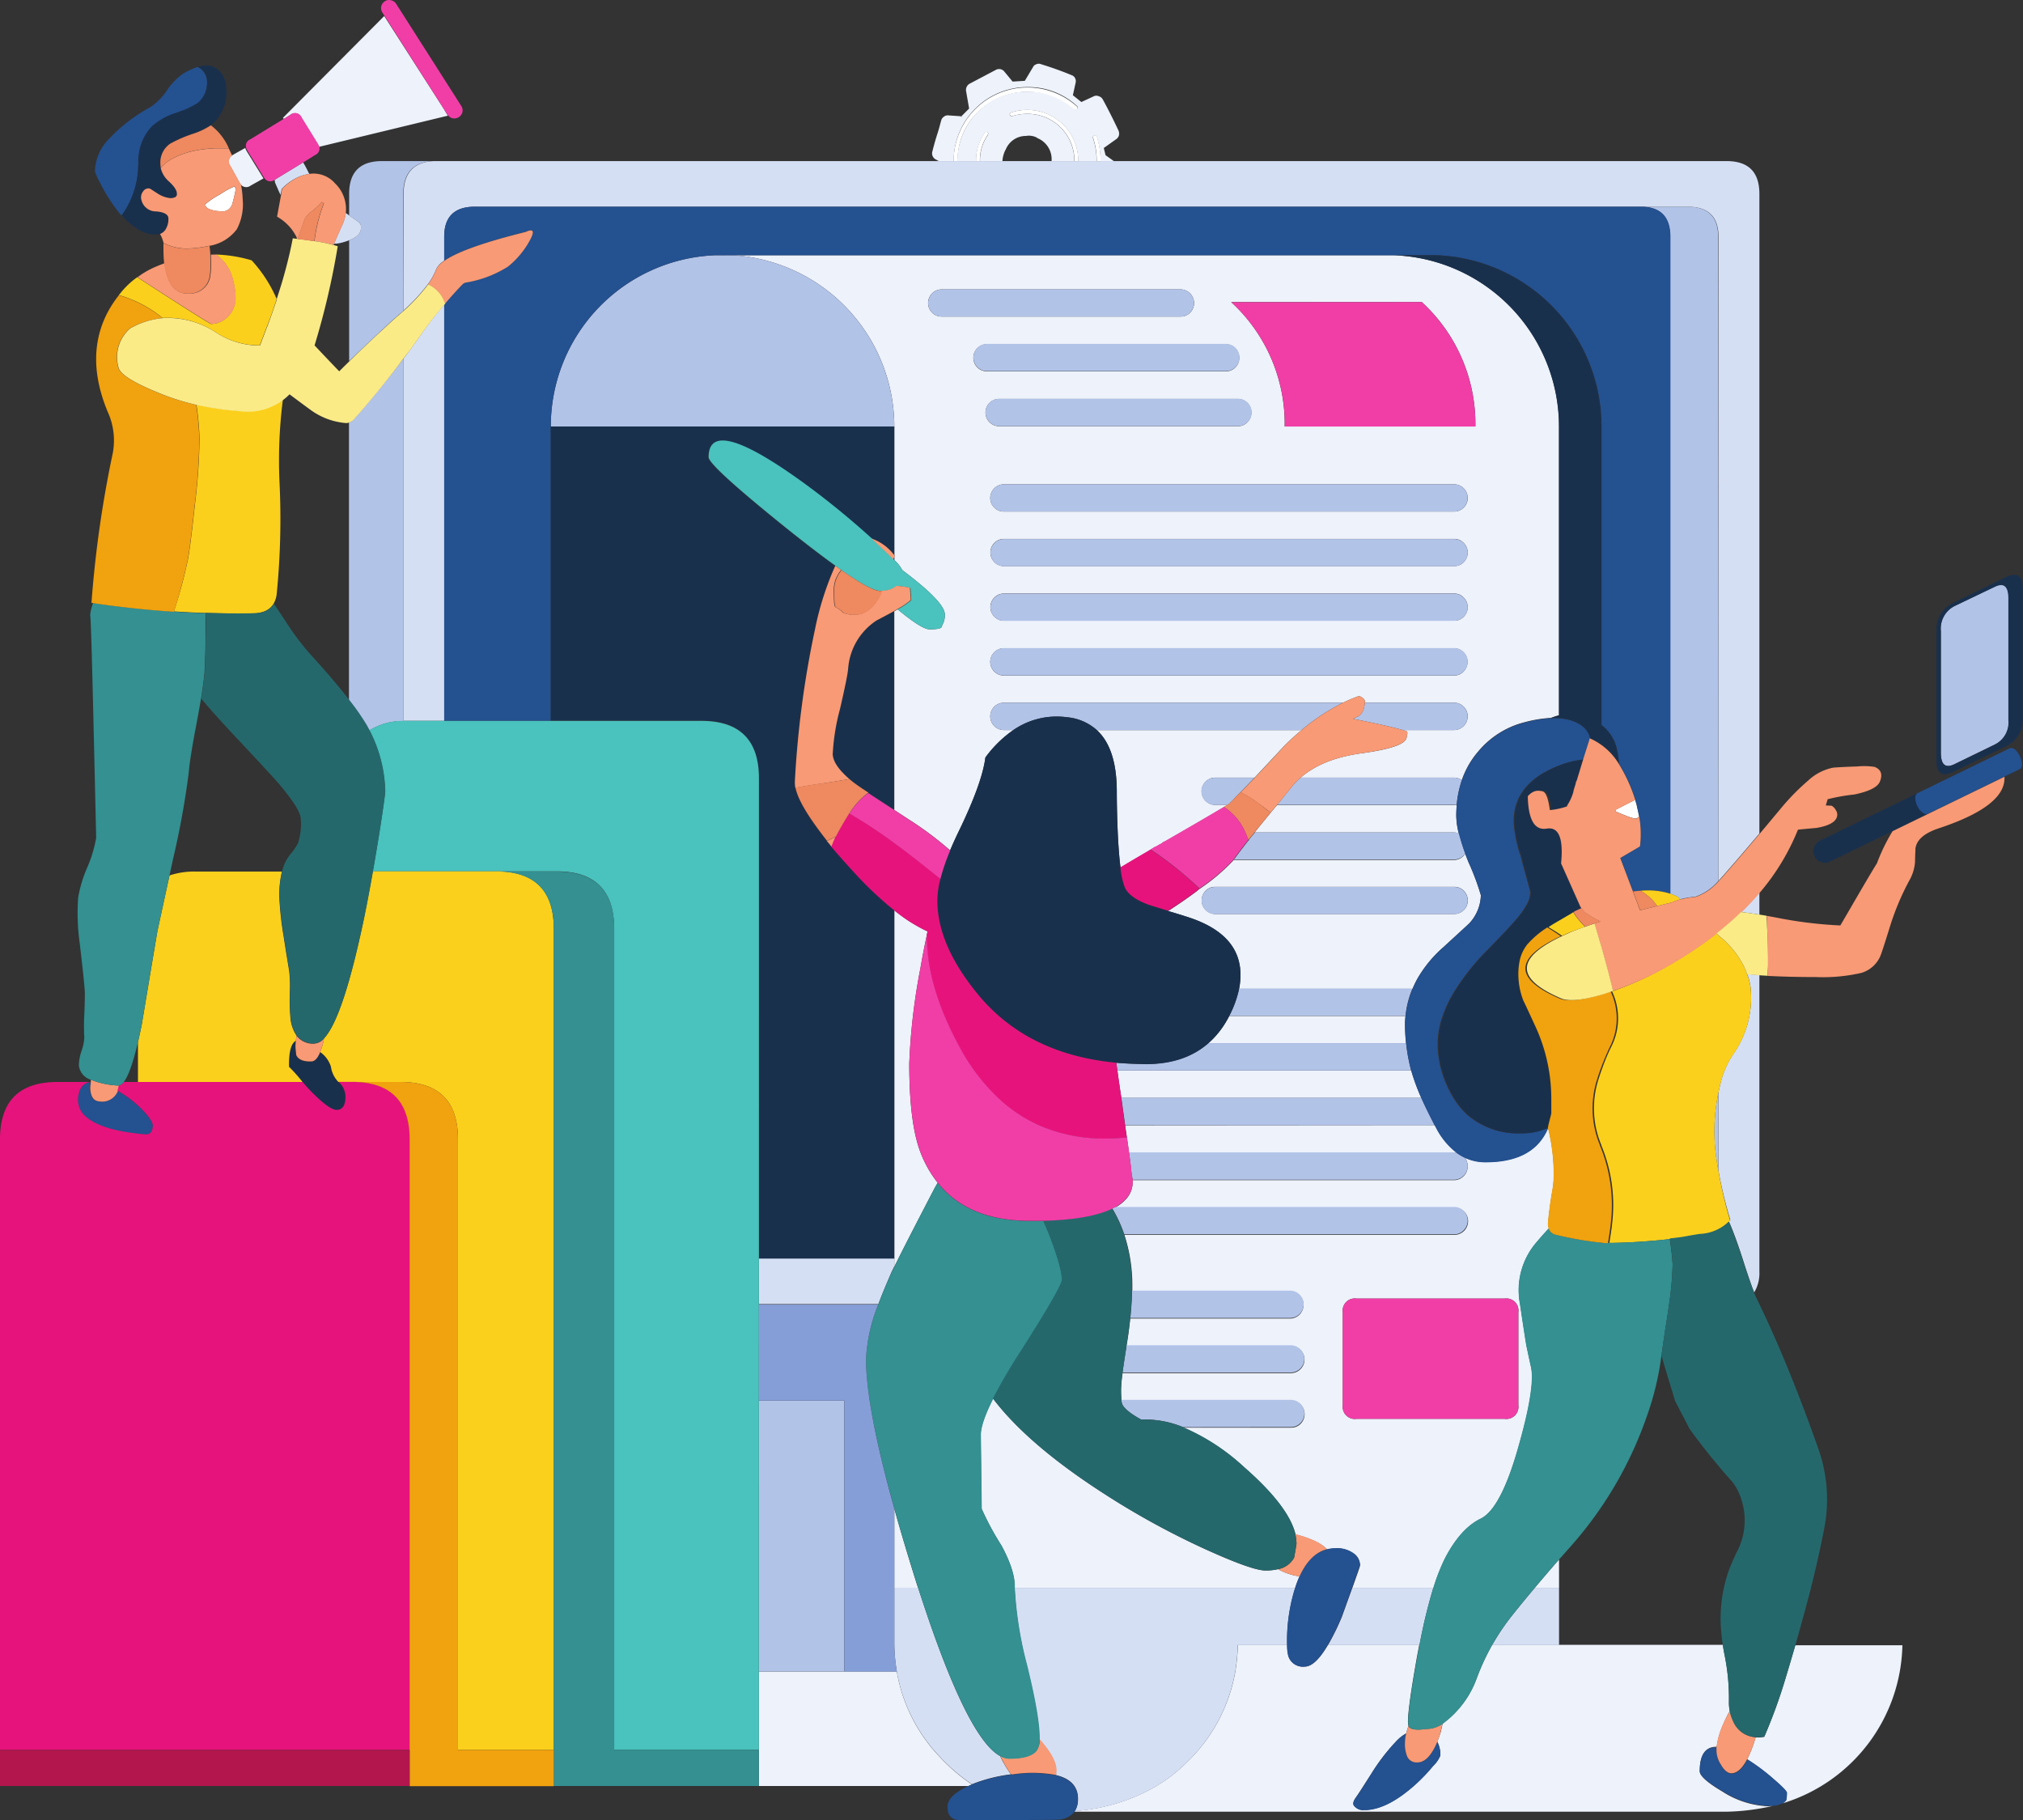 <svg id="Livello_1" data-name="Livello 1" xmlns="http://www.w3.org/2000/svg" viewBox="0 0 349.4 314.33"><rect x="0" y="0" width="349.4" height="314.33" fill="#333333" stroke="none"/><defs><clipPath id="clip-path" transform="translate(-295.43 -236.11)"><path class="cls-1" d="M308.31 247.14h336.52v303.3H308.31z"/></clipPath><clipPath id="clip-path-2" transform="translate(-295.43 -236.11)"><path class="cls-1" d="M316.29 247.14h328.54v206.52H316.29z"/></clipPath><clipPath id="clip-path-3" transform="translate(-295.43 -236.11)"><path class="cls-1" d="M295.43 376h207.24v162.67H295.43z"/></clipPath><clipPath id="clip-path-4" transform="translate(-295.43 -236.11)"><path class="cls-1" d="M295.43 537.33h71.24v8h-71.24z"/></clipPath><style>.cls-1{fill:none}</style></defs><path d="M555.31 460.38h-25.6a2.08 2.08 0 0 0-2.36 2.35v16.06a2.09 2.09 0 0 0 2.36 2.36h25.6a2.09 2.09 0 0 0 2.36-2.36v-16.06a2.08 2.08 0 0 0-2.36-2.35Zm9.39 49.95h-4.19q2.06-2.46 4.19-4.89Zm-114.81 0v-13.64q1.68 6 3.94 13.17c.06.16.11.32.15.47Zm62.22-139.92h-6.8a2.35 2.35 0 0 0-1.67 4 2.25 2.25 0 0 0 1.67.7h2.14l-.64.39-.09.08-.56.32q-2.61 1.56-9.3 5.41a3.4 3.4 0 0 1-.54.27l-.27.23-.35.17-.25.15a3.91 3.91 0 0 1-.65.32 4.77 4.77 0 0 1-.66.4l-.6.39c-1.69 1-3.21 1.88-4.58 2.71-.18-1.39-.32-3.14-.44-5.26-.13-2.86-.2-5.48-.2-7.84 0-5-1.15-8.54-3.45-10.65h35.38c-1 .78-1.9 1.64-2.85 2.55q-3.02 3.25-5.29 5.66Zm-62.22 83.11v-60.2a27.34 27.34 0 0 0 5.76 3.65l-.12.51q-.6 2.73-1.15 5.93a106.79 106.79 0 0 0-1.91 16.41q0 10.2 1.91 15.24a19.84 19.84 0 0 0 3 5.32c-.21.35-.41.7-.61 1.08q-5.34 10.25-6.88 13.43ZM510.9 309a2.36 2.36 0 0 0-1.67-4H468a2.36 2.36 0 0 0 0 4.72h41.25a2.25 2.25 0 0 0 1.65-.72Zm-3.75-13.45h-41.26a2.35 2.35 0 0 0-1.67 4 2.3 2.3 0 0 0 1.67.69h41.26a2.27 2.27 0 0 0 1.66-.69 2.36 2.36 0 0 0-1.66-4Zm-6.15-5.46a2.36 2.36 0 0 0-1.66-4h-41.28a2.35 2.35 0 0 0-1.66 4 2.27 2.27 0 0 0 1.66.69h41.26a2.27 2.27 0 0 0 1.68-.69Zm47.25 103.2a2.35 2.35 0 0 0 0-3.33 2.24 2.24 0 0 0-1.67-.69h-41.27a2.24 2.24 0 0 0-1.67.69 2.36 2.36 0 0 0 1.67 4h41.25a2.28 2.28 0 0 0 1.67-.67Zm.16 42.71a8.17 8.17 0 0 0 3.59.79q7.88 0 10.51-5.26c.11-.22.21-.46.3-.69a33.87 33.87 0 0 1 1 7.59 16.59 16.59 0 0 1-.28 3.5c-.28 1.62-.51 3.33-.69 5.12a2.92 2.92 0 0 0 .11 1.22c-.6.64-1.33 1.45-2.17 2.45a12.63 12.63 0 0 0-2.81 10.55q.92 6.18 1.12 7.27c.25 1.2.51 2.43.79 3.67q.79 3.48-2.24 14t-6.45 12.18q-3.48 1.68-6.17 6.85a34.12 34.12 0 0 0-2 5.11H529c.9-2.51 1.34-3.8 1.34-3.87a2.49 2.49 0 0 0-1-2 4.86 4.86 0 0 0-3.18-.95 6.16 6.16 0 0 0-1.5.19c-.91-1-2.69-1.87-5.31-2.57h-.15q-1.15-4.89-8.93-11.67a36.62 36.62 0 0 0-10.45-6.81h18.61a2.26 2.26 0 0 0 1.66-.69 2.36 2.36 0 0 0-1.66-4h-29.32c0-.45-.06-1.09-.06-1.91a27 27 0 0 1 .26-2.81h29.07a2.37 2.37 0 0 0 2.36-2.35 2.39 2.39 0 0 0-2.36-2.36H490c.28-1.65.49-3.23.64-4.72h27.72a2.36 2.36 0 0 0 0-4.71H491v-.74a28 28 0 0 0-1.37-9h57a2.37 2.37 0 0 0 2.36-2.36 2.27 2.27 0 0 0-.69-1.66 2.25 2.25 0 0 0-1.67-.7h-58.58a7 7 0 0 0 2-1.61 4.32 4.32 0 0 0 1-3v-.12h55.5a2.29 2.29 0 0 0 1.67-.7 2.26 2.26 0 0 0 .69-1.66 2.28 2.28 0 0 0-.52-1.57Zm-5.17-5.58.19.35a12.75 12.75 0 0 0 3.6 4.4 3.42 3.42 0 0 0-.45 0h-56.15q-.15-1.1-.36-2.58c-.1-.66-.2-1.37-.31-2.13Zm-4.07-9.42a35.19 35.19 0 0 0 1.74 4.72H489.1c-.26-1.71-.49-3.28-.68-4.72Zm-1-9.43a10.83 10.83 0 0 0-.08 1.27 28.69 28.69 0 0 0 .18 3.45h-34.16a15.35 15.35 0 0 0 3.13-3.82c.18-.3.34-.6.49-.9Zm10.32-28c.17.46.36.93.56 1.43a44.13 44.13 0 0 1 2.14 5.71 7.38 7.38 0 0 1-2 4.86q-.27.27-4.53 4.17a21.41 21.41 0 0 0-4.47 5.46c-.3.56-.57 1.12-.81 1.69h-29.94a12.62 12.62 0 0 0 .24-2.41q0-7-9-9.95c-.91-.3-2.08-.66-3.5-1.08q2.4-1.53 4.87-3.36l.55-.45a33.53 33.53 0 0 0 5.91-5h38a2.25 2.25 0 0 0 1.67-.7 2.22 2.22 0 0 0 .33-.42Zm-36.37-3.69c.79-1 1.7-2.09 2.74-3.37.35-.43.73-.88 1.13-1.34h30.55a2.42 2.42 0 0 0 .47-.05c0 .6-.07 1.21-.07 1.84a13.14 13.14 0 0 0 .43 3.07 2.45 2.45 0 0 0-.83-.15Zm-150.33-141L372 254.79l.78 1.3-22.25 5.38a2.26 2.26 0 0 0-.24-.5l-2.81-4.56a1.21 1.21 0 0 0-1.91-.45l-1.12.69-.15-.19Zm-24 22.78a2.18 2.18 0 0 0 .22.51l2.81 4.56a1.18 1.18 0 0 0 .13.18l-2.24 1.26a1.22 1.22 0 0 1-1.72-.22c-.07-.09-.13-.19-.2-.3l-1.61-2.91a1.21 1.21 0 0 1 .29-1.76l.23-.15Zm88.71 276.67V524.8h23.82a28.19 28.19 0 0 0 6.52 13.75c.4.45.82.89 1.24 1.34.15.17.31.33.48.5a31.25 31.25 0 0 0 4.74 3.9l-.62.27H426.5Zm93.38-30a17.27 17.27 0 0 0-.74 2h-48.48V510c0-1.82-.75-4.13-2.26-6.95a48.55 48.55 0 0 1-3.45-6.4l-.15-12.78q0-2 2.13-6.24 6 7.92 19.06 16.36a136.91 136.91 0 0 0 17.63 9.68q8.1 3.68 10.36 3.67a9.09 9.09 0 0 0 2.19-.23 10.83 10.83 0 0 0 3.71 1.25ZM601.61 548a38.78 38.78 0 0 1-8.15 1H481l.1-.14a32.11 32.11 0 0 0 14.1-4.33 27.63 27.63 0 0 0 5.32-4.17 28.49 28.49 0 0 0 8.27-15.59 32.47 32.47 0 0 0 .43-4.59h8.53a7.83 7.83 0 0 0 .19 1.84 2.63 2.63 0 0 0 2.86 1.91q1.8 0 4-3.75h15.75l-.33 1.74q-2 11.16-1.52 12.27a10.92 10.92 0 0 0-.4 1.28 6.74 6.74 0 0 0-1.68 1.31 34.82 34.82 0 0 0-4.32 5.61c-1.28 2-2.16 3.4-2.66 4.1s-.6 1.15-.35 1.46a2 2 0 0 0 1.76.75q3.93 0 8.85-4.42a29.94 29.94 0 0 0 3.08-3.23 5.05 5.05 0 0 0 1.22-1.78 4.89 4.89 0 0 0-.53-2.37c.21-.51.41-1.08.61-1.7l.32-1.42.2-.15a16.78 16.78 0 0 0 5.69-7.72 39.82 39.82 0 0 1 2.66-5.73H593c.08.61.19 1.21.31 1.81a37.38 37.38 0 0 1 .74 8.09 7.68 7.68 0 0 0 .14 1.52 19.75 19.75 0 0 0-1.05 2.11 14.18 14.18 0 0 0-1.21 4.08Q589 537.73 589 542q0 1.21 3.93 3.53a15.72 15.72 0 0 0 7.92 2.53q.42-.06.76-.06Zm-3-11.83a6.82 6.82 0 0 0 1.53-.1 91.44 91.44 0 0 0 3.28-8.82c.72-2.34 1.41-4.68 2.09-7H624a29.16 29.16 0 0 1-20.65 27.29 1.66 1.66 0 0 0 .57-.58c.06-.75.1-1.15.1-1.22q0-.42-2.34-2.43a33.64 33.64 0 0 0-4.5-3.36 20.21 20.21 0 0 0 1.27-3.12c.08-.26.14-.48.19-.68Zm-50.38-184.11a2.36 2.36 0 0 0-1.67-4h-77.74a2.36 2.36 0 0 0 0 4.72h77.74a2.25 2.25 0 0 0 1.67-.72Zm0-9.43a2.34 2.34 0 0 0 0-3.32 2.25 2.25 0 0 0-1.67-.7h-77.74a2.35 2.35 0 0 0-1.66 4 2.28 2.28 0 0 0 1.66.7h77.74a2.29 2.29 0 0 0 1.67-.68Zm0-9.43a2.34 2.34 0 0 0 0-3.32 2.25 2.25 0 0 0-1.67-.7h-77.74a2.35 2.35 0 0 0-1.66 4 2.28 2.28 0 0 0 1.66.7h77.74a2.29 2.29 0 0 0 1.67-.68Zm0-9.43a2.26 2.26 0 0 0 .69-1.67 2.36 2.36 0 0 0-2.36-2.35h-77.74a2.37 2.37 0 0 0-2.36 2.35 2.24 2.24 0 0 0 .7 1.67 2.27 2.27 0 0 0 1.66.69h77.74a2.28 2.28 0 0 0 1.67-.69ZM541 288.28h-32.93l.55.52a28.53 28.53 0 0 1 8.69 20.95h32.94a28.57 28.57 0 0 0-8.7-20.95Zm22.3 71.81a22 22 0 0 0-4.48.73 15.3 15.3 0 0 0-8.13 5.12 15 15 0 0 0-2.79 4.9 2.25 2.25 0 0 0-1.36-.43h-26.46q3.72-3.26 10.45-4.2 7.38-1 7.81-2.61.27-1 .09-1.14l-.09-.07c-.19-.07-.4-.13-.64-.2h8.86a2.37 2.37 0 0 0 2.36-2.36 2.27 2.27 0 0 0-.69-1.66 2.25 2.25 0 0 0-1.67-.7h-15.39a.93.93 0 0 0-.12-.57 2.21 2.21 0 0 0-.89-.59 25.09 25.09 0 0 0-2.77 1.16h-58.57a2.36 2.36 0 0 0 0 4.72h1.63a20.34 20.34 0 0 0-4.83 4.74q-.54 4.43-4.58 12.71c-.57 1.17-1.07 2.28-1.51 3.33a58.3 58.3 0 0 0-7.06-5.29l-2.58-1.68v-34.31l.58-.34c2.77 2.3 4.6 3.44 5.48 3.44a9.42 9.42 0 0 0 1.71-.12l.4-.23a2.62 2.62 0 0 1 .27-.67 3.42 3.42 0 0 0 .28-1.56q0-2.13-7.33-7.63a6.33 6.33 0 0 0-1.39-1.74v-.57c0-.07.05-.14.07-.21l-.07-.09v-22.2a29.68 29.68 0 0 0-26-29.41c-.78-.08-1.56-.14-2.35-.17h114.63a29.6 29.6 0 0 1 28.53 29.58v49.88c-.23.05-.45.11-.67.18Zm-103.17-96.16h-2.56l-.5-.27a1.22 1.22 0 0 1-.55-.57 1.14 1.14 0 0 1-.07-.77c.29-1.16.59-2.21.89-3.13s.5-1.77.65-2.28a1.08 1.08 0 0 1 .47-.65 1 1 0 0 1 .77-.22l2.23.15-.09.15a.43.43 0 0 1 .28-.11h-.21l1.37-1.37-.52-3a1.23 1.23 0 0 1 .6-1.29l4.57-2.41a1.16 1.16 0 0 1 1.44.32l1.42 1.72 2.11-.13 1.42-2.38a.93.93 0 0 1 .59-.49 1 1 0 0 1 .8 0q2.85.88 5.27 1.89a1 1 0 0 1 .6.52 1.13 1.13 0 0 1 .09.81l-.47 2.14 1.47 1.17 2.16-1a1 1 0 0 1 .84 0 1.17 1.17 0 0 1 .68.52q1.32 2.41 2.73 5.41a1.37 1.37 0 0 1 .08.82 1.18 1.18 0 0 1-.48.67l-2.14 1.52.3 1.24 1.53 1.09h-2.4a13.65 13.65 0 0 0-.64-4.27.86.86 0 0 0-.18-.2.42.42 0 0 0-.27 0 .38.38 0 0 0-.2.18.35.35 0 0 0 0 .25 12.66 12.66 0 0 1 .62 4h-3.18a8.78 8.78 0 0 0-8.85-8.86 8.26 8.26 0 0 0-2.75.45.37.37 0 0 0-.2.17.22.22 0 0 0 0 .22.37.37 0 0 0 .17.23.41.41 0 0 0 .25 0 8.26 8.26 0 0 1 2.53-.39 8.06 8.06 0 0 1 8.18 8.16h-3.93a3.93 3.93 0 0 0-2.51-4s0-.05 0-.05a3 3 0 0 0-1.92-.3h-.15a3.74 3.74 0 0 0-3.36 2.41v-.05a5 5 0 0 0-.55 2h-3.87a7.71 7.71 0 0 1 1.35-4.52.42.42 0 0 0 .07-.27.25.25 0 0 0-.13-.2.27.27 0 0 0-.27-.07.25.25 0 0 0-.2.17 8.3 8.3 0 0 0-1.49 4.89h-3.24a.33.33 0 0 0 0-.15 12 12 0 0 1 12-11.86A11.68 11.68 0 0 1 481 255a.49.49 0 0 0 .25 0 .3.3 0 0 0 .22-.1.35.35 0 0 0 .08-.22.31.31 0 0 0-.1-.25 12.35 12.35 0 0 0-8.58-3.28 12.72 12.72 0 0 0-12.72 12.56.33.33 0 0 0 0 .15" transform="translate(-295.43 -236.11)" style="fill-rule:evenodd;fill:#edf2fb"/><path d="M335.52 271.43a1.8 1.8 0 0 1-2.09 1.16 5.07 5.07 0 0 1-2.22-.54 2.36 2.36 0 0 0-.44-.55 13.26 13.26 0 0 1 2.66-1.81 13.93 13.93 0 0 1 2.48-1.37l.25.4a26.1 26.1 0 0 1-.64 2.71Zm242.36 102.8a.75.75 0 0 1 0 .15c.05.18.11.38.18.59l.37 1.69c0 .15.07.3.1.47a1.07 1.07 0 0 1-.67.35 8.19 8.19 0 0 1-1.67-.52c-.89-.35-1.48-.6-1.76-.75l.08-.27c1.66-.85 2.77-1.41 3.37-1.71ZM464 263.93a8.3 8.3 0 0 1 1.49-4.89.25.25 0 0 1 .2-.17.27.27 0 0 1 .27.07.25.25 0 0 1 .13.2.42.42 0 0 1-.07.27 7.71 7.71 0 0 0-1.35 4.52Zm17.67 0H481a8.06 8.06 0 0 0-8.18-8.16 8.26 8.26 0 0 0-2.53.39.41.41 0 0 1-.25 0 .37.37 0 0 1-.17-.23.22.22 0 0 1 0-.22.37.37 0 0 1 .2-.17 8.26 8.26 0 0 1 2.75-.45 8.78 8.78 0 0 1 8.85 8.86Zm-21.54 0a.33.33 0 0 1 0-.15 12.76 12.76 0 0 1 21.3-9.28.31.31 0 0 1 .1.25.35.35 0 0 1-.08.22.3.3 0 0 1-.22.1.49.49 0 0 1-.25 0 12.16 12.16 0 0 0-16.63.38 11.49 11.49 0 0 0-3.52 8.38.33.33 0 0 1 0 .15Zm25.39 0h-.67a12.66 12.66 0 0 0-.62-4 .35.35 0 0 1 0-.25.38.38 0 0 1 .2-.18.42.42 0 0 1 .27 0 .86.86 0 0 1 .18.2 13.65 13.65 0 0 1 .64 4.27" transform="translate(-295.43 -236.11)" style="fill:#fff;fill-rule:evenodd"/><path d="M450.32 524.8H426.5V478h14.74v46.74h9.08Zm49.45-42.22a17.43 17.43 0 0 0-7.24-1.31c-1.82-1-2.92-1.88-3.28-2.66a2.71 2.71 0 0 1-.14-.74h29.27a2.35 2.35 0 0 1 1.66 4 2.26 2.26 0 0 1-1.66.69Zm-10.46-9.43c.16-1.19.39-2.7.68-4.54a.55.55 0 0 0 0-.17h28.36a2.39 2.39 0 0 1 2.36 2.36 2.37 2.37 0 0 1-2.36 2.35Zm1.35-9.43c.17-1.67.27-3.25.29-4.71h27.43a2.36 2.36 0 0 1 0 4.71ZM501 290.09a2.27 2.27 0 0 1-1.66.69h-41.28a2.27 2.27 0 0 1-1.66-.69 2.36 2.36 0 0 1 1.66-4h41.26a2.35 2.35 0 0 1 1.66 4Zm6.17 5.41a2.35 2.35 0 0 1 1.66 4 2.27 2.27 0 0 1-1.66.69h-41.28a2.3 2.3 0 0 1-1.67-.69 2.36 2.36 0 0 1 1.67-4Zm3.73 13.5a2.25 2.25 0 0 1-1.67.7H468a2.36 2.36 0 0 1 0-4.72h41.25a2.25 2.25 0 0 1 1.67.7 2.34 2.34 0 0 1 0 3.32Zm-145.76-11v62.64a10.87 10.87 0 0 0-5.94 1.64c-.16-.3-.32-.6-.5-.91a39.45 39.45 0 0 0-3-4.3v-48a1.82 1.82 0 0 0 .8-.52q4.5-5.09 8.64-10.55ZM489.6 449.28a22.09 22.09 0 0 0-2.06-4.46l.51-.26h58.51a2.25 2.25 0 0 1 1.67.7 2.34 2.34 0 0 1 0 3.32 2.25 2.25 0 0 1-1.67.7Zm57.4-14.11a8.15 8.15 0 0 0 1.38.83 2.28 2.28 0 0 1 .53 1.49 2.26 2.26 0 0 1-.69 1.66 2.29 2.29 0 0 1-1.67.7h-55.5q-.24-1.39-.24-1.59c0-.19-.13-1.23-.39-3.13h56.13a3.42 3.42 0 0 1 .45.04Zm-6.1-9.47q1 2.18 2.31 4.72h-53.45c-.19-1.35-.4-2.87-.63-4.54v-.18Zm-2.62-9.43a31 31 0 0 0 .81 4.46c0 .09 0 .17.07.25h-50.74c-.07-.46-.13-.91-.19-1.33 1.65.14 3.34.21 5.1.21q6.65 0 10.78-3.59Zm1.1-9.43a16.18 16.18 0 0 0-1.2 4.71h-30.45a18 18 0 0 0 1.71-4.71Zm9.12-23.32a2.22 2.22 0 0 1-.28.33 2.25 2.25 0 0 1-1.67.7h-38l.18-.22c.21-.32 1-1.35 2.36-3.11a.11.11 0 0 0 .1 0 .77.77 0 0 0 0-.15c.3-.37.63-.76 1-1.2h34.42a2.45 2.45 0 0 1 .83.15 34.1 34.1 0 0 0 1.07 3.5Zm-.28 9.77a2.28 2.28 0 0 1-1.67.69h-41.24a2.35 2.35 0 0 1-1.67-4 2.24 2.24 0 0 1 1.67-.69h41.25a2.24 2.24 0 0 1 1.67.69 2.35 2.35 0 0 1 0 3.33Zm44 31.41v13.67c-.11-.64-.22-1.28-.32-1.92a32.45 32.45 0 0 1 .34-11.75Zm-44-82.07a2.29 2.29 0 0 1-1.67.7h-77.73a2.28 2.28 0 0 1-1.66-.7 2.36 2.36 0 0 1 1.66-4h77.74a2.37 2.37 0 0 1 2.36 2.36 2.27 2.27 0 0 1-.69 1.64Zm0 9.43a2.25 2.25 0 0 1-1.67.7h-77.73a2.36 2.36 0 0 1 0-4.72h77.74a2.25 2.25 0 0 1 1.67.7 2.34 2.34 0 0 1 0 3.32Zm0-28.29a2.28 2.28 0 0 1-1.67.69h-77.73a2.27 2.27 0 0 1-1.66-.69 2.24 2.24 0 0 1-.7-1.67 2.37 2.37 0 0 1 2.36-2.35h77.74a2.35 2.35 0 0 1 1.67 4Zm0 9.43a2.29 2.29 0 0 1-1.67.7h-77.73a2.28 2.28 0 0 1-1.66-.7 2.36 2.36 0 0 1 1.66-4h77.74a2.37 2.37 0 0 1 2.36 2.36 2.27 2.27 0 0 1-.69 1.64ZM516 375.12c.79-.95 1.63-2 2.52-3.1a11.78 11.78 0 0 1 1.55-1.61h26.48a2.25 2.25 0 0 1 1.36.43 17.84 17.84 0 0 0-.89 4.23 2.42 2.42 0 0 1-.47.05Zm-7.1-1.44a9.34 9.34 0 0 1-1 1.06.22.22 0 0 1-.1.13 4 4 0 0 1-.39.25h-2.14a2.35 2.35 0 0 1-1.67-4 2.28 2.28 0 0 1 1.67-.69h6.8q-1.8 1.93-3.16 3.25Zm28.79-11.49q-2.46-.72-8.61-1.94l.22-.07a4.32 4.32 0 0 1 .85-.4 2.68 2.68 0 0 0 .87-1.46 4.79 4.79 0 0 0 .14-.85h15.39a2.25 2.25 0 0 1 1.67.7 2.34 2.34 0 0 1 0 3.32 2.25 2.25 0 0 1-1.67.7Zm-10.31-4.72a36.25 36.25 0 0 0-7.15 4.72h-35.37a8.9 8.9 0 0 0-5.15-2.21 13.18 13.18 0 0 0-9.26 2.21h-1.63a2.36 2.36 0 0 1 0-4.72Zm-77.5-47.7h-59.32a29.58 29.58 0 0 1 28.36-29.58h2.61c.79 0 1.57.09 2.35.17a29.68 29.68 0 0 1 26 29.41Zm142.35 78.46a9.2 9.2 0 0 1-4 2.75 15.55 15.55 0 0 0-2.62.44l-.46-.44a9.4 9.4 0 0 0-1.27-.52V277c0-3.38-1.62-5.1-4.87-5.19h7.85q5.33 0 5.32 5.19Zm-227.1-98.47-.37.33c-.88.74-1.78 1.55-2.69 2.41q-3 2.76-6.34 6v-20.9a4.31 4.31 0 0 0 1.49-.87 1.82 1.82 0 0 0 .48-1.83c0-.17-.33-.45-.9-.84l-1.07-.75v-3.72c0-3.77 1.9-5.66 5.67-5.66h9q-5.32.18-5.32 5.66Zm267.88 51 6.99-3.36q2.35-1.14 2.36 2v21a4.29 4.29 0 0 1-2.36 4.26l-7 3.41c-1.57.78-2.36.12-2.36-2v-21a4.38 4.38 0 0 1 2.36-4.32" transform="translate(-295.43 -236.11)" style="fill:#b2c3e8;fill-rule:evenodd"/><path d="M564.7 510.33v9.88h-11.55a39.56 39.56 0 0 1 3.57-5.26q1.86-2.33 3.79-4.62Zm-35.71 0h14a92 92 0 0 0-2.39 9.88h-15.8a41.49 41.49 0 0 0 2.4-4.89q1.08-3 1.8-4.99Zm-58.33 0h48.48c-.09.27-.18.56-.26.85a30.53 30.53 0 0 0-1.15 7.89v1.14h-8.53a32.47 32.47 0 0 1-.43 4.59 28.49 28.49 0 0 1-8.27 15.59 27.63 27.63 0 0 1-5.32 4.17 32.11 32.11 0 0 1-14.1 4.33 3.92 3.92 0 0 0 .54-2.12c0-2.12-1.27-3.49-3.79-4.1v-.79q0-2.13-2.91-5.37v-.29q0-3.75-2.18-12.61a65.3 65.3 0 0 1-2.08-13.28Zm-2.52 29c.22.48.47 1 .76 1.46a14 14 0 0 0 1.14 1.75 27 27 0 0 0-6.74 1.71 31.25 31.25 0 0 1-4.74-3.9c-.17-.17-.33-.33-.48-.5-.42-.45-.84-.89-1.24-1.34a28.19 28.19 0 0 1-6.52-13.75 30.92 30.92 0 0 1-.43-4.57v-9.88H454q8.32 25.9 14.14 29.06Zm-21-78H426.5v-7.89h23.39v1.37q-.31.63-.48 1c-.9 2.05-1.67 3.9-2.3 5.6Zm-25.61-181.14h-2.61 1.31c.44 0 .87-.02 1.3 0Zm-49.38 8.51v71.9h-7V298l1.17-1.57 1.78-2.49a61 61 0 0 1 4.05-5.24Zm-16.41-15.39 1.07.75c.57.39.86.67.9.84a1.82 1.82 0 0 1-.48 1.83 4.31 4.31 0 0 1-1.49.87 10.1 10.1 0 0 1-1.34.43 5.19 5.19 0 0 1-1.29.17c.43-1 .87-2 1.32-3a7.68 7.68 0 0 0 .72-2.31Zm-12.88-6.15 4.93-3a21.42 21.42 0 0 1 1 1.9l.07.09a7.53 7.53 0 0 0-1.46.35 9 9 0 0 0-3.33 2.26l-.17 1-.23-.43-.77-1.76c.01-.16-.01-.29-.04-.41Zm249.38 171.21V424.7c.14-.65.3-1.31.47-2a15.54 15.54 0 0 1 2.17-4.68 17 17 0 0 0 2.9-11.39 10.58 10.58 0 0 0-.59-2.29l2.11.16v51.22a6.45 6.45 0 0 1-.89 3.59c-.39-.93-.95-2.55-1.7-4.86q-1.38-4.37-2.48-6.95c-.07-.15-.13-.3-.2-.44l.25-.26a76.77 76.77 0 0 1-2.04-8.43Zm7.06-44.31c-1.08-.17-2.14-.32-3.17-.44a41.9 41.9 0 0 0 3.17-3.39Zm0-14c-2.34 2.77-4.42 5.2-6.24 7.26-.28.33-.55.62-.82.9V277q0-5.19-5.32-5.19H377.27c-3.42.06-5.12 1.79-5.12 5.19v4.13a3.62 3.62 0 0 0-1.42 1.55 10.72 10.72 0 0 1-1.39 2.5 31 31 0 0 1-4.2 4.54v-20.13q0-5.47 5.32-5.66h223.17q5.67 0 5.67 5.66v110.48" transform="translate(-295.43 -236.11)" style="fill:#d5dff4;fill-rule:evenodd"/><g style="clip-path:url(#clip-path)"><path d="M538.3 535.5a6.89 6.89 0 0 0-.22 1.61 5.72 5.72 0 0 0 .33 2.19 1.76 1.76 0 0 0 1.79 1.19c1.34 0 2.49-1.19 3.47-3.56a4.89 4.89 0 0 1 .53 2.37 5.05 5.05 0 0 1-1.22 1.78 29.94 29.94 0 0 1-3.08 3.23q-4.92 4.43-8.85 4.42a2 2 0 0 1-1.76-.75c-.25-.31-.13-.8.35-1.46s1.38-2.06 2.66-4.1a34.82 34.82 0 0 1 4.32-5.61 6.74 6.74 0 0 1 1.68-1.31Zm-222.56-111a18.9 18.9 0 0 1 4.27 3.28c1.27 1.31 1.88 2.27 1.81 2.88-.08 1-.53 1.45-1.34 1.37q-7.43-.63-10.14-3a3.75 3.75 0 0 1-1.42-3.25c.14-1.68.86-2.6 2.14-2.79 0 .31-.06.69-.1 1.15.08 1.37.59 2.1 1.51 2.18a2.9 2.9 0 0 0 3.27-1.84Zm13.83-176.81a2.81 2.81 0 0 1 1.6 2.26 4.54 4.54 0 0 1-1.6 4 13.93 13.93 0 0 1-3.19 1.5l-.66.24a11.3 11.3 0 0 0-4.05 2.28 8.54 8.54 0 0 0-2.26 4.84c0 .25-.07.5-.1.77a18.06 18.06 0 0 1-.05 2 15.06 15.06 0 0 1-1.17 4.85 14.62 14.62 0 0 1-1.66 2.92 20.42 20.42 0 0 1-1.54-2 28.83 28.83 0 0 1-2.26-3.83 10.19 10.19 0 0 1-.8-1.78 8.16 8.16 0 0 1 2.38-5.59 28 28 0 0 1 7.26-5.58 10.8 10.8 0 0 0 2.83-2.9 10.5 10.5 0 0 1 2.81-2.88 12.82 12.82 0 0 1 2.46-1.12Zm151.52 301.2-.1.14a3.7 3.7 0 0 1-2.7 1.33q-.62.09-17.1.08c-1.4 0-2.11-.77-2.11-2.31 0-1.27 1.19-2.46 3.56-3.55l.62-.27a27 27 0 0 1 6.74-1.71h.27a22.22 22.22 0 0 1 7.53.12c2.52.61 3.79 2 3.79 4.1a3.92 3.92 0 0 1-.5 2.07Zm38.79-40.53c1.19-2.62 2.77-4.19 4.73-4.69a6.16 6.16 0 0 1 1.5-.19 4.86 4.86 0 0 1 3.18.95 2.49 2.49 0 0 1 1 2c0 .07-.44 1.36-1.34 3.87q-.71 2-1.79 5a41.49 41.49 0 0 1-2.4 4.89q-2.2 3.75-4 3.75a2.63 2.63 0 0 1-2.86-1.91 7.83 7.83 0 0 1-.19-1.84v-1.14a30.53 30.53 0 0 1 1.15-7.89c.08-.29.17-.58.26-.85a17.27 17.27 0 0 1 .76-1.95Zm83.5 39.14a4 4 0 0 1-1.77.48h-.75a15.72 15.72 0 0 1-7.92-2.53Q589 543.17 589 542q0-4.22 2.92-4.13v.76a4.66 4.66 0 0 0 .77 2.31c.56 1 1.17 1.49 1.82 1.49.95 0 1.87-.83 2.73-2.47a33.64 33.64 0 0 1 4.5 3.36q2.34 2 2.34 2.43c0 .07 0 .47-.1 1.22a1.66 1.66 0 0 1-.6.53ZM644 366.2c.1.15.2.32.3.5a4.88 4.88 0 0 1 .23.63 2.54 2.54 0 0 1 .14.74c0 .47-.15.75-.4.87l-.63.31-15.32 7.46c-.25.11-.54 0-.87-.25a2.09 2.09 0 0 1-.57-.54 3.76 3.76 0 0 1-.33-.56 3 3 0 0 1-.35-1.43.91.91 0 0 1 .27-.76l.11-.06 15.95-7.77a.88.88 0 0 1 .9.2 3.12 3.12 0 0 1 .57.66Zm-75 1.08a15.11 15.11 0 0 0-4.44 1.09q-7.71 3-7.71 9.62a16.91 16.91 0 0 0 .17 1.74 25.53 25.53 0 0 0 .83 3.63c0 .12.09.24.13.37a.83.83 0 0 0 0 .15v-.15l-.09-.47c0 .17.09.34.13.52.09.38.2.77.3 1.19.48 1.84 1 3.58 1.41 5.24a4.78 4.78 0 0 1-.72 2.26 15.09 15.09 0 0 1-1.78 2.48c-1 1.16-2.83 3.09-5.5 5.81a41.38 41.38 0 0 0-4.82 6.09 22.45 22.45 0 0 0-2.32 4.7 14.27 14.27 0 0 0-.86 4.72v.05a17.12 17.12 0 0 0 .64 4.66 19.62 19.62 0 0 0 1.59 3.9 9.29 9.29 0 0 0 .48.82 13.13 13.13 0 0 0 2.46 3 13.36 13.36 0 0 0 9.22 3.15 10.76 10.76 0 0 0 4.71-1 .91.91 0 0 0 .07-.14 1.46 1.46 0 0 1-.07.19c-.09.23-.19.47-.3.69q-2.64 5.27-10.51 5.26a8.19 8.19 0 0 1-5-1.62 12.75 12.75 0 0 1-3.6-4.4l-.19-.35q-1.35-2.55-2.31-4.72a35.19 35.19 0 0 1-1.74-4.72c0-.08 0-.16-.07-.25a31 31 0 0 1-.81-4.46 28.69 28.69 0 0 1-.18-3.45 10.83 10.83 0 0 1 .08-1.27 16.18 16.18 0 0 1 1.2-4.71c.24-.57.51-1.13.81-1.69a21.41 21.41 0 0 1 4.47-5.46q4.26-3.9 4.53-4.17a7.38 7.38 0 0 0 2-4.86 44.13 44.13 0 0 0-2.14-5.71c-.2-.5-.39-1-.56-1.43a34.1 34.1 0 0 1-1.12-3.54 13.14 13.14 0 0 1-.43-3.07c0-.63 0-1.24.07-1.84a17.84 17.84 0 0 1 .89-4.23 15 15 0 0 1 2.79-4.9 15.3 15.3 0 0 1 8.13-5.12 22 22 0 0 1 4.48-.73 10.35 10.35 0 0 1 3.37.36q2.91.92 3.39 3.13s0 0 0 .05c-.4 1.31-.78 2.49-1.08 3.59Zm-178.44-57.51v50.83h-18.41v-71.9a1.22 1.22 0 0 1 .15-.17q1.44-1.71 3-3.33a1.39 1.39 0 0 1 .48-.3 19.61 19.61 0 0 0 7.38-2.77 14.93 14.93 0 0 0 3.65-4.3q1.54-2.68-.6-1.69-10.72 2.7-14.06 5V277c0-3.4 1.7-5.13 5.12-5.19h201.8c3.25.09 4.87 1.81 4.87 5.19v113.46a13.07 13.07 0 0 0-5.2-.52l-1.26.12-2.19-5.78 3.41-2a17.45 17.45 0 0 0-.13-5.14c0-.17-.06-.32-.1-.47l-.37-1.67c-.07-.21-.13-.41-.18-.59a.75.75 0 0 0 0-.15 27 27 0 0 0-2.34-5.37c-.17-.3-.34-.59-.52-.88a12.11 12.11 0 0 0-.3-2.24 7.17 7.17 0 0 0-2.71-4.43v-51.57a29.62 29.62 0 0 0-28.53-29.58h-124.6a29.58 29.58 0 0 0-28.36 29.58" transform="translate(-295.43 -236.11)" style="fill:#245190;fill-rule:evenodd"/></g><g style="clip-path:url(#clip-path-2)"><path d="m353.88 423 .15.15a3.52 3.52 0 0 1 1 2.93c-.1 1.14-.61 1.73-1.52 1.76s-2.55-1.27-5-3.82c-.3-.37-.6-.71-.86-1a25.91 25.91 0 0 0-2.35-2.63c-.05-2.54.34-4 1.18-4.49a8 8 0 0 0-.06 1.21c0 .05 0 .48.13 1.27.36.77 1.24 1.14 2.63 1.09q.86 0 1.5-1.62a4.87 4.87 0 0 1 1.86 2.54 4.71 4.71 0 0 0 1.34 2.61Zm209-26.72-.2.14a15.76 15.76 0 0 0-3.23 2.78 6.75 6.75 0 0 0-1.31 2.73 11.67 11.67 0 0 0-.25 2.53 12.73 12.73 0 0 0 .89 4.52c.14.33.78 1.75 2 4.27a30 30 0 0 1 2.58 9 30.39 30.39 0 0 1 .22 3.6v2a.33.33 0 0 1 0 .15v.39a.31.31 0 0 1 0 .08l-.53 2.09a.27.27 0 0 1 0 .13.91.91 0 0 1-.07.14 10.76 10.76 0 0 1-4.71 1 13.36 13.36 0 0 1-9.22-3.15 13.13 13.13 0 0 1-2.46-3 9.29 9.29 0 0 1-.48-.82 19.62 19.62 0 0 1-1.59-3.9 17.12 17.12 0 0 1-.64-4.66v-.05a14.27 14.27 0 0 1 .86-4.72 22.45 22.45 0 0 1 2.32-4.7 41.38 41.38 0 0 1 4.82-6.09c2.67-2.72 4.5-4.65 5.5-5.81a15.09 15.09 0 0 0 1.78-2.48 4.78 4.78 0 0 0 .72-2.26c-.46-1.66-.93-3.4-1.41-5.24-.1-.42-.21-.81-.3-1.19 0-.18-.08-.35-.13-.52l.09.47v.15a.83.83 0 0 1 0-.15c0-.13-.09-.25-.13-.37a25.53 25.53 0 0 1-.83-3.63 16.91 16.91 0 0 1-.17-1.74q0-6.58 7.71-9.62a15.11 15.11 0 0 1 4.44-1.09c-.35 1.12-.65 2.12-.92 3 0 .16-.1.32-.14.47s-.1.21-.13.3 0 .19-.07.29l-.4 1.32a.44.44 0 0 1 0 .1 8.52 8.52 0 0 1-.83 2 3.41 3.41 0 0 0-.32.59 13 13 0 0 1-2.93.63c-.23-2-.66-3.09-1.27-3.25l-.22-.05h-.1a2 2 0 0 0-1.22.12 2.83 2.83 0 0 0-1 .79c.09 4 1.16 5.91 3.24 5.59s2.94 1.66 2.51 6l3.35 7.52.14.19-1.21.56-.21.16c-.5.35-.87.59-1.1.73s-.64.36-1 .59c-1.07.5-1.78.92-2.41 1.34ZM323.2 265.1a4.35 4.35 0 0 0 1.38 2.31q1.4 1.29 1.41 2.13a.6.6 0 0 1-.29.62 2 2 0 0 1-.87.17 5 5 0 0 1-2.19-.81l-1.24-.8a1.05 1.05 0 0 0-.23-.07 1.09 1.09 0 0 0-1 .5 1.66 1.66 0 0 0-.28 1.58 2.55 2.55 0 0 0 2.51 1.89c1.36.15 2.06.52 2.12 1.11a3.32 3.32 0 0 1-.33 1.72 2 2 0 0 1-1.11 1.07 1.81 1.81 0 0 1-.58.09 4 4 0 0 1-.92-.05 2.7 2.7 0 0 1-.44-.07l-.68-.2-.17-.05a11.22 11.22 0 0 1-3.85-2.95 14.62 14.62 0 0 0 1.66-2.92 15.06 15.06 0 0 0 1.17-4.85 18.06 18.06 0 0 0 .05-2c0-.27.06-.52.1-.77a8.54 8.54 0 0 1 2.26-4.84 11.3 11.3 0 0 1 4.05-2.28l.66-.24a13.93 13.93 0 0 0 3.19-1.5 4.54 4.54 0 0 0 1.6-4 2.81 2.81 0 0 0-1.6-2.26 5.28 5.28 0 0 1 1.42-.22 3.33 3.33 0 0 1 1.84.52 4.33 4.33 0 0 1 .47.4 4.32 4.32 0 0 1 1.19 3 7.3 7.3 0 0 1-1.67 5.48 6.08 6.08 0 0 1-1 .89 12.55 12.55 0 0 1-3 1.44 23.48 23.48 0 0 0-4 1.72 3.91 3.91 0 0 0-1.71 3.6 3.68 3.68 0 0 0 .08.64Zm321.34 102.23a4.88 4.88 0 0 0-.23-.63c-.1-.18-.2-.35-.3-.5a1.92 1.92 0 0 1 .34.5 1.9 1.9 0 0 1 .19.63Zm-.89 1.92-.21.11-1.83.9-19.3 9.39-10.84 5.27a1.77 1.77 0 0 1-1.47.08 1.72 1.72 0 0 1-1.16-1 1.88 1.88 0 0 1-.08-1.56 1.91 1.91 0 0 1 1-1.15l16.75-8.15a.91.91 0 0 0-.27.76 3 3 0 0 0 .35 1.43 3.76 3.76 0 0 0 .33.56 2.09 2.09 0 0 0 .57.54c.33.28.62.36.87.25Zm-155.42 50.4q-15.66-1.47-24.25-12.24-6.66-8.3-6.66-15.78a15.32 15.32 0 0 1 .53-3.75 36.35 36.35 0 0 1 1.68-4.91c.44-1.05.94-2.16 1.51-3.33q4-8.29 4.58-12.71a20.34 20.34 0 0 1 4.83-4.74 13.18 13.18 0 0 1 9.26-2.21 8.9 8.9 0 0 1 5.15 2.21c2.3 2.11 3.45 5.65 3.45 10.65 0 2.36.07 5 .2 7.84.12 2.12.26 3.87.44 5.26a13 13 0 0 0 .77 3.5q.82 1.79 4.23 3l3.23 1c1.42.42 2.59.78 3.5 1.08q9 2.92 9 9.95a12.62 12.62 0 0 1-.24 2.41 18 18 0 0 1-1.71 4.71c-.15.3-.31.6-.49.9a15.35 15.35 0 0 1-3.13 3.82q-4.14 3.6-10.78 3.59c-1.76-.04-3.45-.11-5.1-.25ZM445.39 373c-1.1-.73-1.75-1.18-2-1.35a15.68 15.68 0 0 1-1.29-1q-2.81-2.43-2.81-4.26a36.91 36.91 0 0 1 1.25-7.78c.86-3.72 1.33-6 1.41-6.94a10.89 10.89 0 0 1 4.9-8.37c1.17-.6 2.17-1.13 3-1.61V376c-1.85-1.27-3.37-2.25-4.46-3Zm4.5-40.77v.57l-.17-.16c.06-.09.11-.23.17-.37Zm-11.66 49.08c.28.32.56.65.82 1 1.1 1.28 2.3 2.65 3.63 4.1a62.8 62.8 0 0 0 7.21 6.86v60.2H426.5v-83q0-9.93-9.94-9.93h-26v-50.77h59.33V332a8.39 8.39 0 0 0-4-2.9 142.16 142.16 0 0 0-11.38-9.3q-16.75-12.24-16.75-4.69 0 1.44 13.34 12.19c3.36 2.69 6.22 4.89 8.58 6.57a51.55 51.55 0 0 0-3.51 11 168.07 168.07 0 0 0-3.48 26.36 7.72 7.72 0 0 0 .08 1c.51 2.1 2.33 5.17 5.46 9.12Zm-12-101.16H428.84ZM575 368a11 11 0 0 0-4.94-4.4q-.48-2.22-3.39-3.13a10.35 10.35 0 0 0-3.37-.36l.71-.26c.22-.07.44-.13.67-.18v-49.9a29.6 29.6 0 0 0-28.53-29.58h7.31A29.62 29.62 0 0 1 572 309.77v51.54a7.17 7.17 0 0 1 2.71 4.43A12.11 12.11 0 0 1 575 368Zm58-27.21a4.38 4.38 0 0 0-2.36 4.32v21c0 2.08.79 2.74 2.36 2l6.94-3.38a4.29 4.29 0 0 0 2.36-4.26v-21q0-3.15-2.36-2Zm-.12-.62 8.9-4.34q3-1.47 3 1.88v22.49a5 5 0 0 1-3 4.84l-8.9 4.34q-3 1.47-3-1.91V345a5 5 0 0 1 3-4.81" transform="translate(-295.43 -236.11)" style="fill:#19304d;fill-rule:evenodd"/></g><path d="M426.5 524.8v13.53h-25V396.52q0-9.93-9.94-9.93h-31.74q.57-3.24 1.12-6.66c.67-4.33 1-6.71 1-7.14a23.94 23.94 0 0 0-2.73-10.54 10.87 10.87 0 0 1 5.94-1.64h51.42q9.94 0 9.94 9.93Zm23.22-192.12.17.16a6.33 6.33 0 0 1 1.39 1.74q7.32 5.49 7.33 7.63a3.42 3.42 0 0 1-.28 1.56 2.62 2.62 0 0 0-.27.67l-.4.23a9.42 9.42 0 0 1-1.71.12c-.88 0-2.71-1.14-5.48-3.44a13.53 13.53 0 0 0 2.35-1.59l-.15-2.12a18.22 18.22 0 0 0-2.31-.33 4.06 4.06 0 0 1-2.53.84h-.43c-1 0-3.25-1.2-6.66-3.58-.34-.24-.68-.48-1-.75-2.36-1.68-5.22-3.88-8.58-6.57q-13.35-10.75-13.34-12.19 0-7.54 16.75 4.69a142.16 142.16 0 0 1 11.38 9.3l.12.11q2.4 2.18 3.69 3.5" transform="translate(-295.43 -236.11)" style="fill:#4ac2bd;fill-rule:evenodd"/><path d="M359.82 386.59h21.81q9.45.24 9.45 9.93v141.81h-16.55V432.9q0-9.93-9.94-9.93h-10.71a4.71 4.71 0 0 1-1.29-2.63 4.87 4.87 0 0 0-1.86-2.54 13.26 13.26 0 0 0 .59-1.93c0-.15.07-.31.1-.46q3.27-3.53 6.84-20.58c.53-2.64 1.06-5.38 1.56-8.24ZM346.67 415a6.17 6.17 0 0 0-.14.86c-.84.45-1.23 1.95-1.18 4.49a25.91 25.91 0 0 1 2.35 2.65h-28.44v-6.9c.21-.92.43-1.93.65-3q2.08-12.48 2.68-16 0-.09 2.12-9.8a13.52 13.52 0 0 1 4.49-.67h14.93a16.62 16.62 0 0 0-.44 4.81 56 56 0 0 0 .75 6.55c.24 1.62.56 3.58.94 5.86a24 24 0 0 1 .1 3.75 35.77 35.77 0 0 0 .1 4.17 6.46 6.46 0 0 0 1.09 3.23Zm220.48-21.34a12.4 12.4 0 0 0 2 2.46v.06c-1 .35-1.93.7-2.74 1a.14.14 0 0 1-.1.05l-.32.15-.77.35c-.75-.54-1.53-1-2.34-1.51.63-.42 1.34-.84 2.12-1.28.38-.23.72-.42 1-.59s.65-.35 1.15-.7Zm16.79-3.19a9.4 9.4 0 0 1 1.27.52l.46.44a10.75 10.75 0 0 0-1.48.53l-2.56.63a7 7 0 0 0-1.79-1.92 6.5 6.5 0 0 0-1.1-.72 13.07 13.07 0 0 1 5.2.51Zm7.94 6.86.51.46a15.85 15.85 0 0 1 4.25 5.24c.2.49.39.94.55 1.36a10.58 10.58 0 0 1 .59 2.29 17 17 0 0 1-2.9 11.39 15.54 15.54 0 0 0-2.17 4.68c-.17.65-.33 1.31-.47 2a32.45 32.45 0 0 0-.32 11.75c.1.64.21 1.28.32 1.92a76.77 76.77 0 0 0 2 8.47l-.25.26a7.65 7.65 0 0 1-5.09 2.18c-1 .16-2 .34-3 .52-.71.1-1.41.18-2.12.26-3.34.38-6.67.6-10 .66a4.89 4.89 0 0 0-.55 0h.16q.24-1.51.45-3a.62.62 0 0 1 0-.13 26.8 26.8 0 0 0-1.84-13.72v-.07a16.41 16.41 0 0 1-.42-11.55c.13-.42.27-.84.42-1.25.48-1.37 1-2.7 1.64-4a10.87 10.87 0 0 0 .21-9.73l.17-.05a55.42 55.42 0 0 0 10.31-4.84 67.93 67.93 0 0 0 7.55-5.11ZM343.22 287.76c-.53 1.58-1 3-1.54 4.37-.8 2.09-1.26 3.31-1.39 3.62a13.58 13.58 0 0 1-7.56-2.23 15.11 15.11 0 0 0-9.22-2.5 20.75 20.75 0 0 0-5.74-3.34 11.42 11.42 0 0 0-1.82-.59c.09-.12.18-.24.28-.35a14 14 0 0 1 2.91-2.76c1.2.8 2.79 1.82 4.74 3.08q7.78 5 8 5l.61-.05a4.49 4.49 0 0 0 3.61-4.37 13 13 0 0 0-.76-4.21 7 7 0 0 0-2-2.87c-.2-.16-.4-.32-.59-.49a24.28 24.28 0 0 1 6.14 1 23.44 23.44 0 0 1 4.33 6.69Zm1.06 17.43a82.84 82.84 0 0 0-.57 14.28 131.22 131.22 0 0 1-.47 19 4.42 4.42 0 0 1-.52 1.84c-.65 1.13-1.86 1.71-3.63 1.73-2.71.05-5.42 0-8.13-.07-1.82-.06-3.66-.15-5.49-.27.45-1.36.86-2.72 1.23-4.07.44-1.6.83-3.19 1.16-4.77q.42-2 1.24-9.63a103.72 103.72 0 0 0 .8-11.39 48.93 48.93 0 0 0-.55-5.88 49.57 49.57 0 0 0 7.43 1.09 11 11 0 0 0 7.5-1.9" transform="translate(-295.43 -236.11)" style="fill:#fbd01c;fill-rule:evenodd"/><path d="M543.67 536.93c-1 2.37-2.13 3.56-3.47 3.56a1.76 1.76 0 0 1-1.79-1.19 5.72 5.72 0 0 1-.33-2.19 6.89 6.89 0 0 1 .22-1.61 10.92 10.92 0 0 1 .4-1.28v.06c.4.53 1.4.67 3 .42a4.89 4.89 0 0 0 2.86-.89l-.32 1.42c-.16.62-.36 1.19-.57 1.7Zm-23.79-28.57a10.83 10.83 0 0 1-3.71-1.24 4 4 0 0 0 2.78-2c.26-1.49.4-2.28.4-2.38a7.43 7.43 0 0 0-.2-1.65h.15c2.62.7 4.4 1.56 5.31 2.57-1.96.51-3.54 2.08-4.73 4.7Zm-42 34.31a22.22 22.22 0 0 0-7.53-.12h-.27a14 14 0 0 1-1.14-1.75c-.29-.5-.54-1-.76-1.46a3.25 3.25 0 0 0 1.58.45q3.6 0 4.7-1.37a3.3 3.3 0 0 0 .54-1.94q2.91 3.24 2.91 5.37s-.05.35-.07.82Zm-39.65-161.32a16.1 16.1 0 0 0 1.56-.75c-.26.58-.51 1.17-.74 1.76-.26-.36-.54-.69-.82-1.01Zm-86.81 34.06c0 .15-.07.31-.1.46a13.26 13.26 0 0 1-.59 1.93q-.64 1.59-1.5 1.62c-1.39.05-2.27-.32-2.63-1.09-.08-.79-.13-1.22-.13-1.27a8 8 0 0 1 .06-1.21 6.17 6.17 0 0 1 .14-.86 3.47 3.47 0 0 0 3.11 1.35 2.36 2.36 0 0 0 1.64-.93Zm-15.9-144a26.1 26.1 0 0 0 .64-2.71l-.25-.4a13.93 13.93 0 0 0-2.48 1.37 13.26 13.26 0 0 0-2.66 1.81 2.36 2.36 0 0 1 .44.55 5.07 5.07 0 0 0 2.22.54 1.8 1.8 0 0 0 2.09-1.14Zm258.67 260.2a7.37 7.37 0 0 0 .56 1.68 4.48 4.48 0 0 0 3.89 2.84c0 .2-.11.42-.16.64a20.21 20.21 0 0 1-1.27 3.12c-.86 1.64-1.78 2.47-2.73 2.47-.65 0-1.26-.5-1.82-1.49a4.66 4.66 0 0 1-.77-2.31v-.76a14.18 14.18 0 0 1 1.21-4.08 19.75 19.75 0 0 1 1.09-2.09Zm-239-258.74a7.68 7.68 0 0 1-.72 2.31c-.45 1-.89 2-1.32 3a1.86 1.86 0 0 1-.1.25 25.26 25.26 0 0 0-3.3-.67c0-.2.06-.4.08-.6a26.8 26.8 0 0 1 1.55-5.92L351 271a11.84 11.84 0 0 1-1.92 1.76 4 4 0 0 0-1 1.12l-1.24 3.5a.18.18 0 0 0-.13 0 1.28 1.28 0 0 0-.14-.47 8.29 8.29 0 0 0-3.29-3.38l.7-3.79.17-1a9 9 0 0 1 3.33-2.26 7.53 7.53 0 0 1 1.46-.35 4.92 4.92 0 0 1 4.36 1.65 6.14 6.14 0 0 1 1.85 5.11Zm-23.58 5.68a20.34 20.34 0 0 1-3.88.48 8.57 8.57 0 0 1-4-.95h-.05a5.84 5.84 0 0 0-.61-1.56 2 2 0 0 0 1.11-1.07 3.32 3.32 0 0 0 .33-1.72c-.06-.59-.76-1-2.12-1.11a2.55 2.55 0 0 1-2.51-1.89 1.66 1.66 0 0 1 .28-1.58 1.09 1.09 0 0 1 1-.5 1.05 1.05 0 0 1 .23.07l1.24.8a5 5 0 0 0 2.19.81 2 2 0 0 0 .87-.17.6.6 0 0 0 .29-.62q0-.84-1.41-2.13a4.35 4.35 0 0 1-1.38-2.31l.78-.8q3.25-2.4 8.87-2.58h2.09c.2.39.39.82.59 1.26a1.21 1.21 0 0 0-.29 1.76l1.61 2.91c.07.11.13.21.2.3a14.49 14.49 0 0 1 .3 2.53 9.18 9.18 0 0 1-1 5.21 7.43 7.43 0 0 1-4.77 2.88Zm1.19 1.52c.19.17.39.33.59.49a7 7 0 0 1 2 2.87 13 13 0 0 1 .76 4.21 4.49 4.49 0 0 1-3.61 4.37l-.61.05q-.19 0-8-5c-1.95-1.26-3.54-2.28-4.74-3.08a14.83 14.83 0 0 1 3.15-1.81c.52-.22 1-.42 1.54-.6 0 .29.08.58.13.85q.77 4.5 4 4.39a3.55 3.55 0 0 0 3.7-2.78 13.48 13.48 0 0 0 .15-3.3v-.64ZM316 423.58a4.75 4.75 0 0 1-.2.81.36.36 0 0 1 0 .09 2.9 2.9 0 0 1-3.27 1.84c-.92-.08-1.43-.81-1.51-2.18 0-.46.07-.84.1-1.15v-.41a14.37 14.37 0 0 0 4.68 1 .66.66 0 0 0 .2 0Zm306.33-43.93 19.3-9.39a2.26 2.26 0 0 1 0 .27q0 4.86-11.28 8.61-3.83 1.25-4.1 3.55c0 .48-.06 1.26-.07 2.33a7.56 7.56 0 0 1-.9 3 44.76 44.76 0 0 0-3.48 8.27q-1.42 4.61-1.71 5.16a5.19 5.19 0 0 1-3.16 2.68 29.67 29.67 0 0 1-7.86.72q-4.51 0-8.37-.2l.1-1.66c0-2.67-.06-5.28-.22-7.84 0-.32 0-.61-.05-.87.51.08 1 .17 1.54.27a73.86 73.86 0 0 0 11.21 1.39s.79-1.33 2.33-4c1.86-3.19 3.18-5.44 4-6.75a32 32 0 0 1 2.7-5.54Zm-102.09-17.46a36.25 36.25 0 0 1 7.15-4.72 25.09 25.09 0 0 1 2.77-1.16 2.21 2.21 0 0 1 .89.59.93.93 0 0 1 .12.57 4.79 4.79 0 0 1-.14.85 2.68 2.68 0 0 1-.87 1.46 4.32 4.32 0 0 0-.85.4l-.22.07q6.15 1.22 8.61 1.94c.24.07.45.13.64.2l.09.07q.18.15-.09 1.14-.44 1.57-7.81 2.61-6.72.94-10.45 4.2a11.78 11.78 0 0 0-1.55 1.61c-.89 1.11-1.73 2.15-2.52 3.1-.4.46-.78.91-1.13 1.34-.59-.48-1.16-.92-1.73-1.34-.35-.25-.69-.49-1-.72a16.41 16.41 0 0 0-2.43-1.44 10.28 10.28 0 0 1-.77.72q1.35-1.32 3.2-3.27 2.26-2.37 5.28-5.67c.91-.91 1.86-1.74 2.81-2.55Zm-78.11 8.46c-1.56.28-3.24.56-5.05.82-1.59.23-3 .46-4.29.7a7.72 7.72 0 0 1-.08-1 168.07 168.07 0 0 1 3.48-26.36 51.55 51.55 0 0 1 3.51-11c.36.27.7.51 1 .75a5.3 5.3 0 0 0-1.27 3.67q0 2.58.27 2.73a4 4 0 0 1 1.3.95 4.36 4.36 0 0 0 2.11.35c1.75 0 3.2-1.15 4.38-3.46a1 1 0 0 0 0-.1c.09-.2.18-.39.26-.58a4.06 4.06 0 0 0 2.53-.84 18.22 18.22 0 0 1 2.31.33l.15 2.12a13.53 13.53 0 0 1-2.35 1.59l-.58.34c-.84.48-1.84 1-3 1.61a10.89 10.89 0 0 0-4.9 8.37c-.08.9-.55 3.22-1.41 6.94a36.91 36.91 0 0 0-1.25 7.78q.07 1.86 2.88 4.29Zm7.76-38.65.07.09c0 .07 0 .14-.07.21s-.11.28-.17.41q-1.29-1.32-3.69-3.5l-.12-.11a8.39 8.39 0 0 1 3.98 2.9Zm135.78 59.45a15.55 15.55 0 0 1 2.62-.44 9.2 9.2 0 0 0 4-2.75c.27-.28.54-.57.82-.9 1.82-2.06 3.9-4.49 6.24-7.26 1.11-1.31 2.27-2.71 3.5-4.18a39.36 39.36 0 0 1 4.87-5 8.84 8.84 0 0 1 4.36-2.24c1.09-.08 2.47-.15 4.14-.2a11.58 11.58 0 0 1 3 .08q1.67.69.87 2.58-.6 1.39-4.38 2.18a33 33 0 0 0-4.62.82l-.32 1.07 1 .05a1.92 1.92 0 0 1 .75.79 1.37 1.37 0 0 1 .12 1.29c-.36.85-1.53 1.43-3.51 1.76-1.93.17-3 .27-3.17.3a39.25 39.25 0 0 1-6.59 10.87 41.9 41.9 0 0 1-3.17 3.39 51.47 51.47 0 0 1-4.25 3.7 67.93 67.93 0 0 1-7.54 5.1 55.42 55.42 0 0 1-10.41 4.8q-.56-2.46-1.92-7.34c-.2-.69-.4-1.33-.57-1.94-.26-.87-.49-1.66-.7-2.38l1.06-.34a18.92 18.92 0 0 1-2.77-1.62c-.19-.23-.38-.47-.56-.71l-.14-.19-3.35-7.52q.64-6.56-2.51-6c-2.08.32-3.15-1.55-3.24-5.59a2.83 2.83 0 0 1 1-.79 2 2 0 0 1 1.22-.12h.1l.22.05c.61.16 1 1.24 1.27 3.25a13 13 0 0 0 2.93-.63 3.41 3.41 0 0 1 .32-.59 8.52 8.52 0 0 0 .83-2 .44.44 0 0 0 0-.1l.4-1.32c0-.1 0-.19.07-.29s.08-.19.13-.3.09-.31.14-.47c.27-.86.57-1.86.92-3s.73-2.31 1.15-3.65v-.05a11 11 0 0 1 5 4.38c.18.29.35.58.52.88a27 27 0 0 1 2.34 5.37c-.6.3-1.71.86-3.33 1.71l-.08.27c.28.15.87.4 1.76.75a8.19 8.19 0 0 0 1.67.52 1.07 1.07 0 0 0 .67-.35 17.45 17.45 0 0 1 .13 5.14l-3.41 2 2.19 5.78 1.23 3.26 2.92-.74 2.56-.63a10.75 10.75 0 0 1 1.5-.54ZM372.15 281.17q3.33-2.34 14.06-5 2.15-1 .6 1.69a14.93 14.93 0 0 1-3.65 4.3 19.61 19.61 0 0 1-7.38 2.77 1.39 1.39 0 0 0-.48.3q-1.56 1.62-3 3.33l-.15-.33a5.49 5.49 0 0 0-2.81-3 10.72 10.72 0 0 0 1.39-2.5 3.62 3.62 0 0 1 1.42-1.55" transform="translate(-295.43 -236.11)" style="fill:#f89a75;fill-rule:evenodd"/><g style="clip-path:url(#clip-path-3)"><path d="M494.13 382.84c.82.52 1.69 1.13 2.6 1.81a63.31 63.31 0 0 1 5.87 4.94l-.55.45q-2.48 1.83-4.87 3.36l-3.23-1q-3.4-1.21-4.23-3a13 13 0 0 1-.77-3.5c1.37-.83 2.89-1.73 4.58-2.71Zm-52-6.26a81.24 81.24 0 0 1 7.76 5.12l.54.39c2.47 1.83 4.95 3.75 7.42 5.79a15.32 15.32 0 0 0-.53 3.75q0 7.49 6.66 15.78 8.58 10.77 24.25 12.24c.06.42.12.87.19 1.33.19 1.44.42 3 .68 4.72v.18c.23 1.67.44 3.19.63 4.54.11.76.21 1.47.31 2.13a34 34 0 0 1-3.83.2 27.71 27.71 0 0 1-11.48-2.33 25.6 25.6 0 0 1-6.82-4.56 34.66 34.66 0 0 1-6.75-8.84q-5.65-10.41-5.66-18.92v-.62l.12-.51a27.34 27.34 0 0 1-5.76-3.65 62.8 62.8 0 0 1-7.21-6.86 167.72 167.72 0 0 1-3.63-4.1c.23-.59.48-1.18.74-1.76q.9-1.75 2.19-3.82a1.15 1.15 0 0 1 .18-.2Zm-75.95 161.75h-70.75V432.9q0-9.93 9.94-9.93h5.69c-1.28.19-2 1.11-2.14 2.79a3.75 3.75 0 0 0 1.42 3.25q2.71 2.36 10.14 3c.81.08 1.26-.38 1.34-1.37.07-.61-.54-1.57-1.81-2.88a18.9 18.9 0 0 0-4.27-3.28.36.36 0 0 0 0-.09 4.75 4.75 0 0 0 .2-.81 1.41 1.41 0 0 0 .83-.61h30.93c.26.31.56.65.86 1q3.63 3.83 5 3.82c.91 0 1.42-.62 1.52-1.76a3.52 3.52 0 0 0-1-2.93l-.15-.15h2.88q9.42.27 9.42 9.93v105.45" transform="translate(-295.43 -236.11)" style="fill:#e7137c;fill-rule:evenodd"/></g><path d="M457.38 440.38q5.26 6.6 15.94 6.59h2.34c.33.76.66 1.54 1 2.35.09.25.19.49.28.74q1.92 5.12 1.92 7.1 0 1.22-7 12.19a95.91 95.91 0 0 0-4.88 8.33q-2.13 4.23-2.13 6.24l.15 12.78a48.55 48.55 0 0 0 3.45 6.4c1.51 2.82 2.26 5.13 2.26 6.95v.32a65.3 65.3 0 0 0 2.12 13.28q2.18 8.86 2.18 12.61v.29a3.3 3.3 0 0 1-.54 1.94q-1.1 1.37-4.7 1.37a3.25 3.25 0 0 1-1.58-.45q-5.82-3.17-14.16-29c0-.15-.09-.31-.15-.47q-2.25-7.12-3.94-13.17-4.94-17.6-4.94-25.97a28.77 28.77 0 0 1 2.12-9.39c.63-1.7 1.4-3.55 2.3-5.53q.16-.36.48-1 1.55-3.19 6.88-13.43c.22-.37.39-.72.6-1.07Zm107.32 65.06q-2.13 2.43-4.19 4.89-1.93 2.3-3.79 4.62a39.24 39.24 0 0 0-6.23 11 16.78 16.78 0 0 1-5.69 7.72l-.2.15a4.89 4.89 0 0 1-2.86.89c-1.61.25-2.61.11-3-.42v-.06q-.5-1.11 1.52-12.27l.33-1.74a92 92 0 0 1 2.39-9.88 34.12 34.12 0 0 1 2-5.11q2.68-5.16 6.17-6.85t6.45-12.18q3-10.5 2.24-14c-.28-1.24-.54-2.47-.79-3.67q-.21-1.1-1.12-7.27a12.63 12.63 0 0 1 2.81-10.55c.84-1 1.57-1.81 2.17-2.45a1.64 1.64 0 0 0 1.21 1.08 59.68 59.68 0 0 0 8.82 1.47l.34-.05a4.89 4.89 0 0 1 .55 0c3.34-.06 6.67-.28 10-.66.21 1.53.35 2.68.42 3.46 0 .43.06.75.06.94a54.5 54.5 0 0 1-.63 7c-.16 1.19-.36 2.49-.59 3.9-.28 1.82-.52 3.46-.71 4.91a.16.16 0 0 1 0-.09A49.23 49.23 0 0 1 580 480.3a66.6 66.6 0 0 1-13.5 23.11c-.59.67-1.19 1.36-1.8 2.03Zm-245.44-89.37q-1.25 5.35-2.45 6.9a1.41 1.41 0 0 1-.83.61.66.66 0 0 1-.2 0 14.37 14.37 0 0 1-4.68-1 2.93 2.93 0 0 1-2.05-2.47 8 8 0 0 1 .47-2.51 8.2 8.2 0 0 0 .47-2.28 36.61 36.61 0 0 1 0-4c.09-2 .11-3.35.08-4.08-.08-1.24-.37-4-.87-8.21a37.39 37.39 0 0 1-.27-7.89 22.19 22.19 0 0 1 1.56-5.19 22.88 22.88 0 0 0 1.55-5.14q0-.13-.45-19.43t-.59-18.92a6.89 6.89 0 0 1 .52-2.21l1.36.2q6.24.87 12.55 1.29c1.83.12 3.67.21 5.49.27v5.56c-.07 2.7-.13 4.31-.18 4.82-.1 1.1-.3 2.58-.6 4.43-.21 1.22-.45 2.59-.74 4.13-.76 3.9-1.23 6.82-1.39 8.76a146.52 146.52 0 0 1-2.71 14.84c-.21 1-.4 1.86-.59 2.71l-2.12 9.8q-.6 3.49-2.68 16c-.22 1.08-.44 2.09-.65 3.01ZM426.5 538.33v6.23h-35.42v-148q0-9.69-9.45-9.93h9.95q9.94 0 9.94 9.93v141.77h25" transform="translate(-295.43 -236.11)" style="fill:#349091;fill-rule:evenodd"/><path d="m573.27 450.77-.34.05a59.68 59.68 0 0 1-8.82-1.47 1.64 1.64 0 0 1-1.21-1.08 2.92 2.92 0 0 1-.11-1.22c.18-1.79.41-3.5.69-5.12a16.59 16.59 0 0 0 .28-3.5 33.87 33.87 0 0 0-1-7.59 1.46 1.46 0 0 0 .07-.19.27.27 0 0 0 0-.13l.53-2.09a.31.31 0 0 0 0-.08V428a.33.33 0 0 0 0-.15v-2a30.39 30.39 0 0 0-.22-3.6 30 30 0 0 0-2.58-9c-1.17-2.52-1.81-3.94-2-4.27a12.73 12.73 0 0 1-.89-4.52 11.67 11.67 0 0 1 .25-2.53 6.75 6.75 0 0 1 1.31-2.73 15.76 15.76 0 0 1 3.23-2.78l.2-.14c.81.47 1.59 1 2.34 1.51q-12.11 5.65-.2 10.77 2 .86 7.41-.75l1.4-.47a10.87 10.87 0 0 1-.21 9.73c-.61 1.31-1.16 2.64-1.64 4-.15.41-.29.83-.42 1.25a16.41 16.41 0 0 0 .42 11.55v.07a26.8 26.8 0 0 1 1.85 13.69.62.62 0 0 0 0 .13q-.21 1.49-.45 3Zm-247.8-109q-6.3-.42-12.55-1.29l-1.36-.2-.33-.05a192.59 192.59 0 0 1 3.68-25.86 11.89 11.89 0 0 0-.89-7.17q-4-9.65.07-17.28a20.15 20.15 0 0 1 1.64-2.53.34.34 0 0 0 .1-.13.42.42 0 0 1 .12-.14 11.42 11.42 0 0 1 1.82.59 20.75 20.75 0 0 1 5.74 3.34 13.9 13.9 0 0 0-5.64 1.78 6.55 6.55 0 0 0-2 6.77q.39 1.69 6.76 4.29a40.72 40.72 0 0 0 6.68 2.14 48.93 48.93 0 0 1 .55 5.88 103.72 103.72 0 0 1-.8 11.39q-.83 7.65-1.24 9.63c-.33 1.58-.72 3.17-1.16 4.77-.33 1.3-.74 2.68-1.19 4.04Zm65.61 196.59v6.23h-24.9V432.9q0-9.67-9.42-9.93h7.83q9.95 0 9.94 9.93v105.43h16.55" transform="translate(-295.43 -236.11)" style="fill:#f1a20f;fill-rule:evenodd"/><path d="M426.5 478v-16.59h20.61a28.77 28.77 0 0 0-2.11 9.39q0 8.37 4.9 25.89v23.52a30.92 30.92 0 0 0 .43 4.57h-9.08V478H426.5" transform="translate(-295.43 -236.11)" style="fill:#869ed8;fill-rule:evenodd"/><path d="M342.72 340.35c.58.87 1.24 1.88 2 3a44.78 44.78 0 0 0 4.33 5.78q4.13 4.51 6.7 7.86a39.45 39.45 0 0 1 3 4.3c.18.31.34.61.5.91a23.94 23.94 0 0 1 2.73 10.54c0 .43-.32 2.81-1 7.14q-.56 3.42-1.12 6.66c-.5 2.86-1 5.6-1.56 8.24q-3.57 17-6.84 20.58a2.36 2.36 0 0 1-1.64.93 3.47 3.47 0 0 1-3.11-1.35 6.46 6.46 0 0 1-1.09-3.26 35.77 35.77 0 0 1-.1-4.17 24 24 0 0 0-.1-3.75c-.38-2.28-.7-4.24-.94-5.86a56 56 0 0 1-.75-6.55 16.62 16.62 0 0 1 .44-4.81 7.27 7.27 0 0 1 1.38-2.86 9.53 9.53 0 0 0 1.37-2 10.62 10.62 0 0 0 .46-4.12c0-1.1-1.26-3.08-3.7-6q-1.59-1.83-8.05-8.71-3.15-3.36-5.45-6.09c.3-1.85.5-3.33.6-4.43.05-.51.11-2.12.18-4.82 0-2.16.05-4 0-5.56 2.71.09 5.42.12 8.13.07 1.77.04 2.98-.54 3.63-1.67Zm124.21 137.29a95.91 95.91 0 0 1 4.88-8.33q7-11 7-12.19 0-2-1.92-7.1c-.09-.25-.19-.49-.28-.74-.32-.81-.65-1.59-1-2.35q8-.23 11.88-2.11a22.09 22.09 0 0 1 2.06 4.46 28 28 0 0 1 1.37 9v.74c0 1.46-.12 3-.29 4.71-.15 1.49-.36 3.07-.64 4.72a.55.55 0 0 1 0 .17c-.29 1.84-.52 3.35-.68 4.54a27 27 0 0 0-.26 2.81c0 .82 0 1.46.06 1.91a2.71 2.71 0 0 0 .14.74c.36.78 1.46 1.67 3.28 2.66a17.43 17.43 0 0 1 7.24 1.31 36.62 36.62 0 0 1 10.45 6.81q7.77 6.78 8.93 11.67a7.43 7.43 0 0 1 .2 1.65c0 .1-.14.89-.4 2.38a4 4 0 0 1-2.78 2 9.09 9.09 0 0 1-2.19.23q-2.26 0-10.36-3.67A136.91 136.91 0 0 1 486 494q-13.08-8.43-19.07-16.36ZM594 447.1c.07.14.13.29.2.44q1.1 2.58 2.48 6.95c.75 2.31 1.31 3.93 1.7 4.86.09.24.17.43.24.58 2.13 4.35 4.09 8.78 5.92 13.3s3.45 8.83 5 13.25a26.18 26.18 0 0 1 .92 13.8q-1.37 7-3.23 13.78c-.55 2-1.12 4.1-1.71 6.15-.68 2.34-1.37 4.68-2.09 7a91.44 91.44 0 0 1-3.28 8.82 6.82 6.82 0 0 1-1.53.1 4.48 4.48 0 0 1-3.89-2.84 7.37 7.37 0 0 1-.56-1.68 7.68 7.68 0 0 1-.14-1.52 37.38 37.38 0 0 0-.74-8.09c-.12-.6-.23-1.2-.31-1.81a40.9 40.9 0 0 1-.29-2.48 24.93 24.93 0 0 1 1.64-11.19c.32-.76.67-1.51 1-2.24a11.67 11.67 0 0 0 .67-9.75 8.76 8.76 0 0 0-1.4-2.53q-3.58-4-6.78-8.32c-.18-.25-.36-.5-.52-.74a.36.36 0 0 1-.1-.15l-2.37-4.57a5.55 5.55 0 0 1-.25-.72 5.17 5.17 0 0 1-.19-.64c-.7-2.24-1.37-4.45-2-6.66.19-1.45.43-3.09.71-4.91.23-1.41.43-2.71.59-3.9a54.5 54.5 0 0 0 .63-7c0-.19 0-.51-.06-.94-.07-.78-.21-1.93-.42-3.46.71-.08 1.41-.16 2.12-.26 1-.18 2-.36 3-.52a7.65 7.65 0 0 0 5.04-2.11" transform="translate(-295.43 -236.11)" style="fill:#25686c;fill-rule:evenodd"/><path d="M569.18 396.17c.52-.19 1.08-.38 1.66-.57.21.72.44 1.51.7 2.38.17.61.37 1.25.57 1.94q1.36 4.88 1.92 7.34l-.17.05-1.4.47q-5.37 1.61-7.41.75-11.91-5.1.2-10.77l.77-.35.32-.15a.14.14 0 0 0 .1-.05c.81-.34 1.72-.69 2.74-1.04Zm30.12 8.37-2.11-.16c-.16-.42-.35-.87-.55-1.36a15.85 15.85 0 0 0-4.25-5.24l-.51-.46a51.47 51.47 0 0 0 4.25-3.7c1 .12 2.09.27 3.17.44l1.22.2c0 .26 0 .55.05.87.16 2.56.24 5.17.22 7.84l-.1 1.66c-.47-.03-.93-.05-1.39-.09ZM343.22 287.76c.3-.93.61-1.9.92-2.91q1.22-4.17 1.86-7.59l.67.1a.18.18 0 0 1 .13 0q1.63.19 2.91.39a25.26 25.26 0 0 1 3.3.67c.3.08.55.15.75.22a131.87 131.87 0 0 1-4 17.12q2 2.13 4.26 4.48c.59-.6 1.18-1.18 1.76-1.74q3.33-3.27 6.34-6c.91-.86 1.81-1.67 2.69-2.41l.37-.33a31 31 0 0 0 4.2-4.54 5.49 5.49 0 0 1 2.81 3l.15.33a1.22 1.22 0 0 0-.15.17 61 61 0 0 0-4.06 5.21l-1.78 2.49-1.21 1.58q-4.09 5.49-8.6 10.56a1.82 1.82 0 0 1-.8.52 1.94 1.94 0 0 1-.49.1 12 12 0 0 1-6.29-2.36c-1.18-.86-2.36-1.74-3.52-2.61a10.12 10.12 0 0 1-8.66 2.91 49.57 49.57 0 0 1-7.43-1.09 40.72 40.72 0 0 1-6.68-2.14q-6.37-2.6-6.76-4.29a6.55 6.55 0 0 1 2-6.77 13.9 13.9 0 0 1 5.64-1.78 15.11 15.11 0 0 1 9.22 2.5 13.58 13.58 0 0 0 7.56 2.23c.13-.31.59-1.53 1.39-3.62.5-1.33 1-2.79 1.54-4.37" transform="translate(-295.43 -236.11)" style="fill:#fbeb87;fill-rule:evenodd"/><path d="M442.13 370.65a15.68 15.68 0 0 0 1.29 1c.22.17.87.62 2 1.35a12.65 12.65 0 0 0-3.26 3.54 1.15 1.15 0 0 0-.15.2q-1.29 2.07-2.19 3.82a16.1 16.1 0 0 1-1.56.75c-3.13-4-5-7-5.44-9.18 1.27-.24 2.7-.47 4.29-.7 1.78-.22 3.46-.5 5.02-.78Zm5.7-32.5c-.08.19-.17.38-.26.58a1 1 0 0 1 0 .1c-1.18 2.31-2.63 3.46-4.38 3.46a4.36 4.36 0 0 1-2.11-.35 4 4 0 0 0-1.3-.95q-.27-.15-.27-2.73a5.3 5.3 0 0 1 1.27-3.67c3.41 2.38 5.62 3.58 6.66 3.58Zm-98.12-60.37q-1.27-.19-2.91-.39l1.24-3.5a4 4 0 0 1 1-1.12A11.84 11.84 0 0 0 351 271l.34.25a26.8 26.8 0 0 0-1.55 5.92c-.02.21-.06.41-.08.61Zm165.17 98.68c-1 1.28-2 2.41-2.74 3.37-.34.44-.67.83-1 1.2a.77.77 0 0 1 0 .15.11.11 0 0 1-.1 0c-.17-.48-.36-.94-.56-1.39a9.94 9.94 0 0 0-3.68-4.32l.64-.39a4 4 0 0 0 .39-.25.22.22 0 0 0 .1-.13 9.34 9.34 0 0 0 1-1.06 10.28 10.28 0 0 0 .77-.72 16.41 16.41 0 0 1 2.43 1.44c.35.23.69.47 1 .72.59.46 1.16.92 1.75 1.38Zm63.86 13.48a6.5 6.5 0 0 1 1.1.72 7 7 0 0 1 1.79 1.92l-2.92.74-1.23-3.26Zm-7.9 5.66c-.58.19-1.14.38-1.66.57v-.06a12.4 12.4 0 0 1-2-2.46l.21-.16 1.21-.56c.18.24.37.48.56.71a18.92 18.92 0 0 0 2.77 1.62Zm-235.9-133.9h-2.09q-5.61.18-8.87 2.58l-.78.8a3.68 3.68 0 0 1-.06-.57 3.91 3.91 0 0 1 1.71-3.6 23.48 23.48 0 0 1 4-1.72 12.55 12.55 0 0 0 3-1.44 9.84 9.84 0 0 1 3.09 3.95Zm-11.21 16.4a8.57 8.57 0 0 0 4 .95 20.34 20.34 0 0 0 3.88-.48c.08.5.12 1 .15 1.52v.64a13.48 13.48 0 0 1-.15 3.3 3.55 3.55 0 0 1-3.7 2.78q-3.18.1-4-4.39c0-.27-.09-.56-.13-.85a23.55 23.55 0 0 1-.12-2.48v-1" transform="translate(-295.43 -236.11)" style="fill:#ee8960;fill-rule:evenodd"/><path d="M555.31 460.38a2.08 2.08 0 0 1 2.36 2.35v16.06a2.09 2.09 0 0 1-2.36 2.36h-25.6a2.09 2.09 0 0 1-2.36-2.36v-16.06a2.08 2.08 0 0 1 2.36-2.35Zm-64.25-20.53v.12a4.32 4.32 0 0 1-1 3 7 7 0 0 1-2 1.61l-.51.26q-3.89 1.89-11.88 2.11h-2.34q-10.68 0-15.94-6.59a19.84 19.84 0 0 1-3-5.32q-1.9-5-1.91-15.24a106.79 106.79 0 0 1 1.91-16.41q.56-3.2 1.15-5.93v.62q0 8.52 5.66 18.92a34.66 34.66 0 0 0 6.75 8.84 25.6 25.6 0 0 0 6.82 4.56 27.71 27.71 0 0 0 11.48 2.33 34 34 0 0 0 3.83-.2q.21 1.49.36 2.58c.26 1.9.39 2.94.39 3.13s.07.68.23 1.61Zm17.45-55.3a33.53 33.53 0 0 1-5.91 5 63.31 63.31 0 0 0-5.87-4.94c-.91-.68-1.78-1.29-2.6-1.81a4.77 4.77 0 0 0 .66-.4 3.91 3.91 0 0 0 .65-.32l.25-.15.35-.17.27-.23a3.4 3.4 0 0 0 .54-.27q6.69-3.85 9.3-5.41l.56-.32.09-.08a9.94 9.94 0 0 1 3.68 4.32c.2.45.39.91.56 1.39-1.36 1.76-2.15 2.79-2.36 3.11ZM372 254.79l-10.15-15.93-.38-.59a1.4 1.4 0 0 1-.2-1.05 1.43 1.43 0 0 1 .63-.89 1.27 1.27 0 0 1 1.07-.17 1.38 1.38 0 0 1 .89.62l11.23 17.62a1.4 1.4 0 0 1 .21 1.07 1.46 1.46 0 0 1-1.7 1.07 1.5 1.5 0 0 1-.89-.65Zm-24.17 9.35-4.93 3a1.21 1.21 0 0 1-1.81-.29 1.18 1.18 0 0 1-.13-.18l-2.81-4.56a2.18 2.18 0 0 1-.22-.51 1.2 1.2 0 0 1 .7-1.41l5.86-3.58 1.12-.69a1.21 1.21 0 0 1 1.91.45l2.81 4.56a2.26 2.26 0 0 1 .24.5 1.21 1.21 0 0 1-.69 1.44ZM541 288.28l.55.54a28.57 28.57 0 0 1 8.7 20.95h-32.92a28.53 28.53 0 0 0-8.69-20.95l-.55-.52ZM459.53 383a36.35 36.35 0 0 0-1.68 4.91c-2.47-2-5-4-7.42-5.79l-.54-.39a81.24 81.24 0 0 0-7.76-5.12 12.65 12.65 0 0 1 3.26-3.54c1.09.71 2.58 1.69 4.5 2.93l2.58 1.71a58.3 58.3 0 0 1 7.06 5.29" transform="translate(-295.43 -236.11)" style="fill:#f13ea7;fill-rule:evenodd"/><g style="clip-path:url(#clip-path-4)"><path d="M295.43 538.33h70.75v6.23h-70.75v-6.23" transform="translate(-295.43 -236.11)" style="fill:#b2164d;fill-rule:evenodd"/></g></svg>